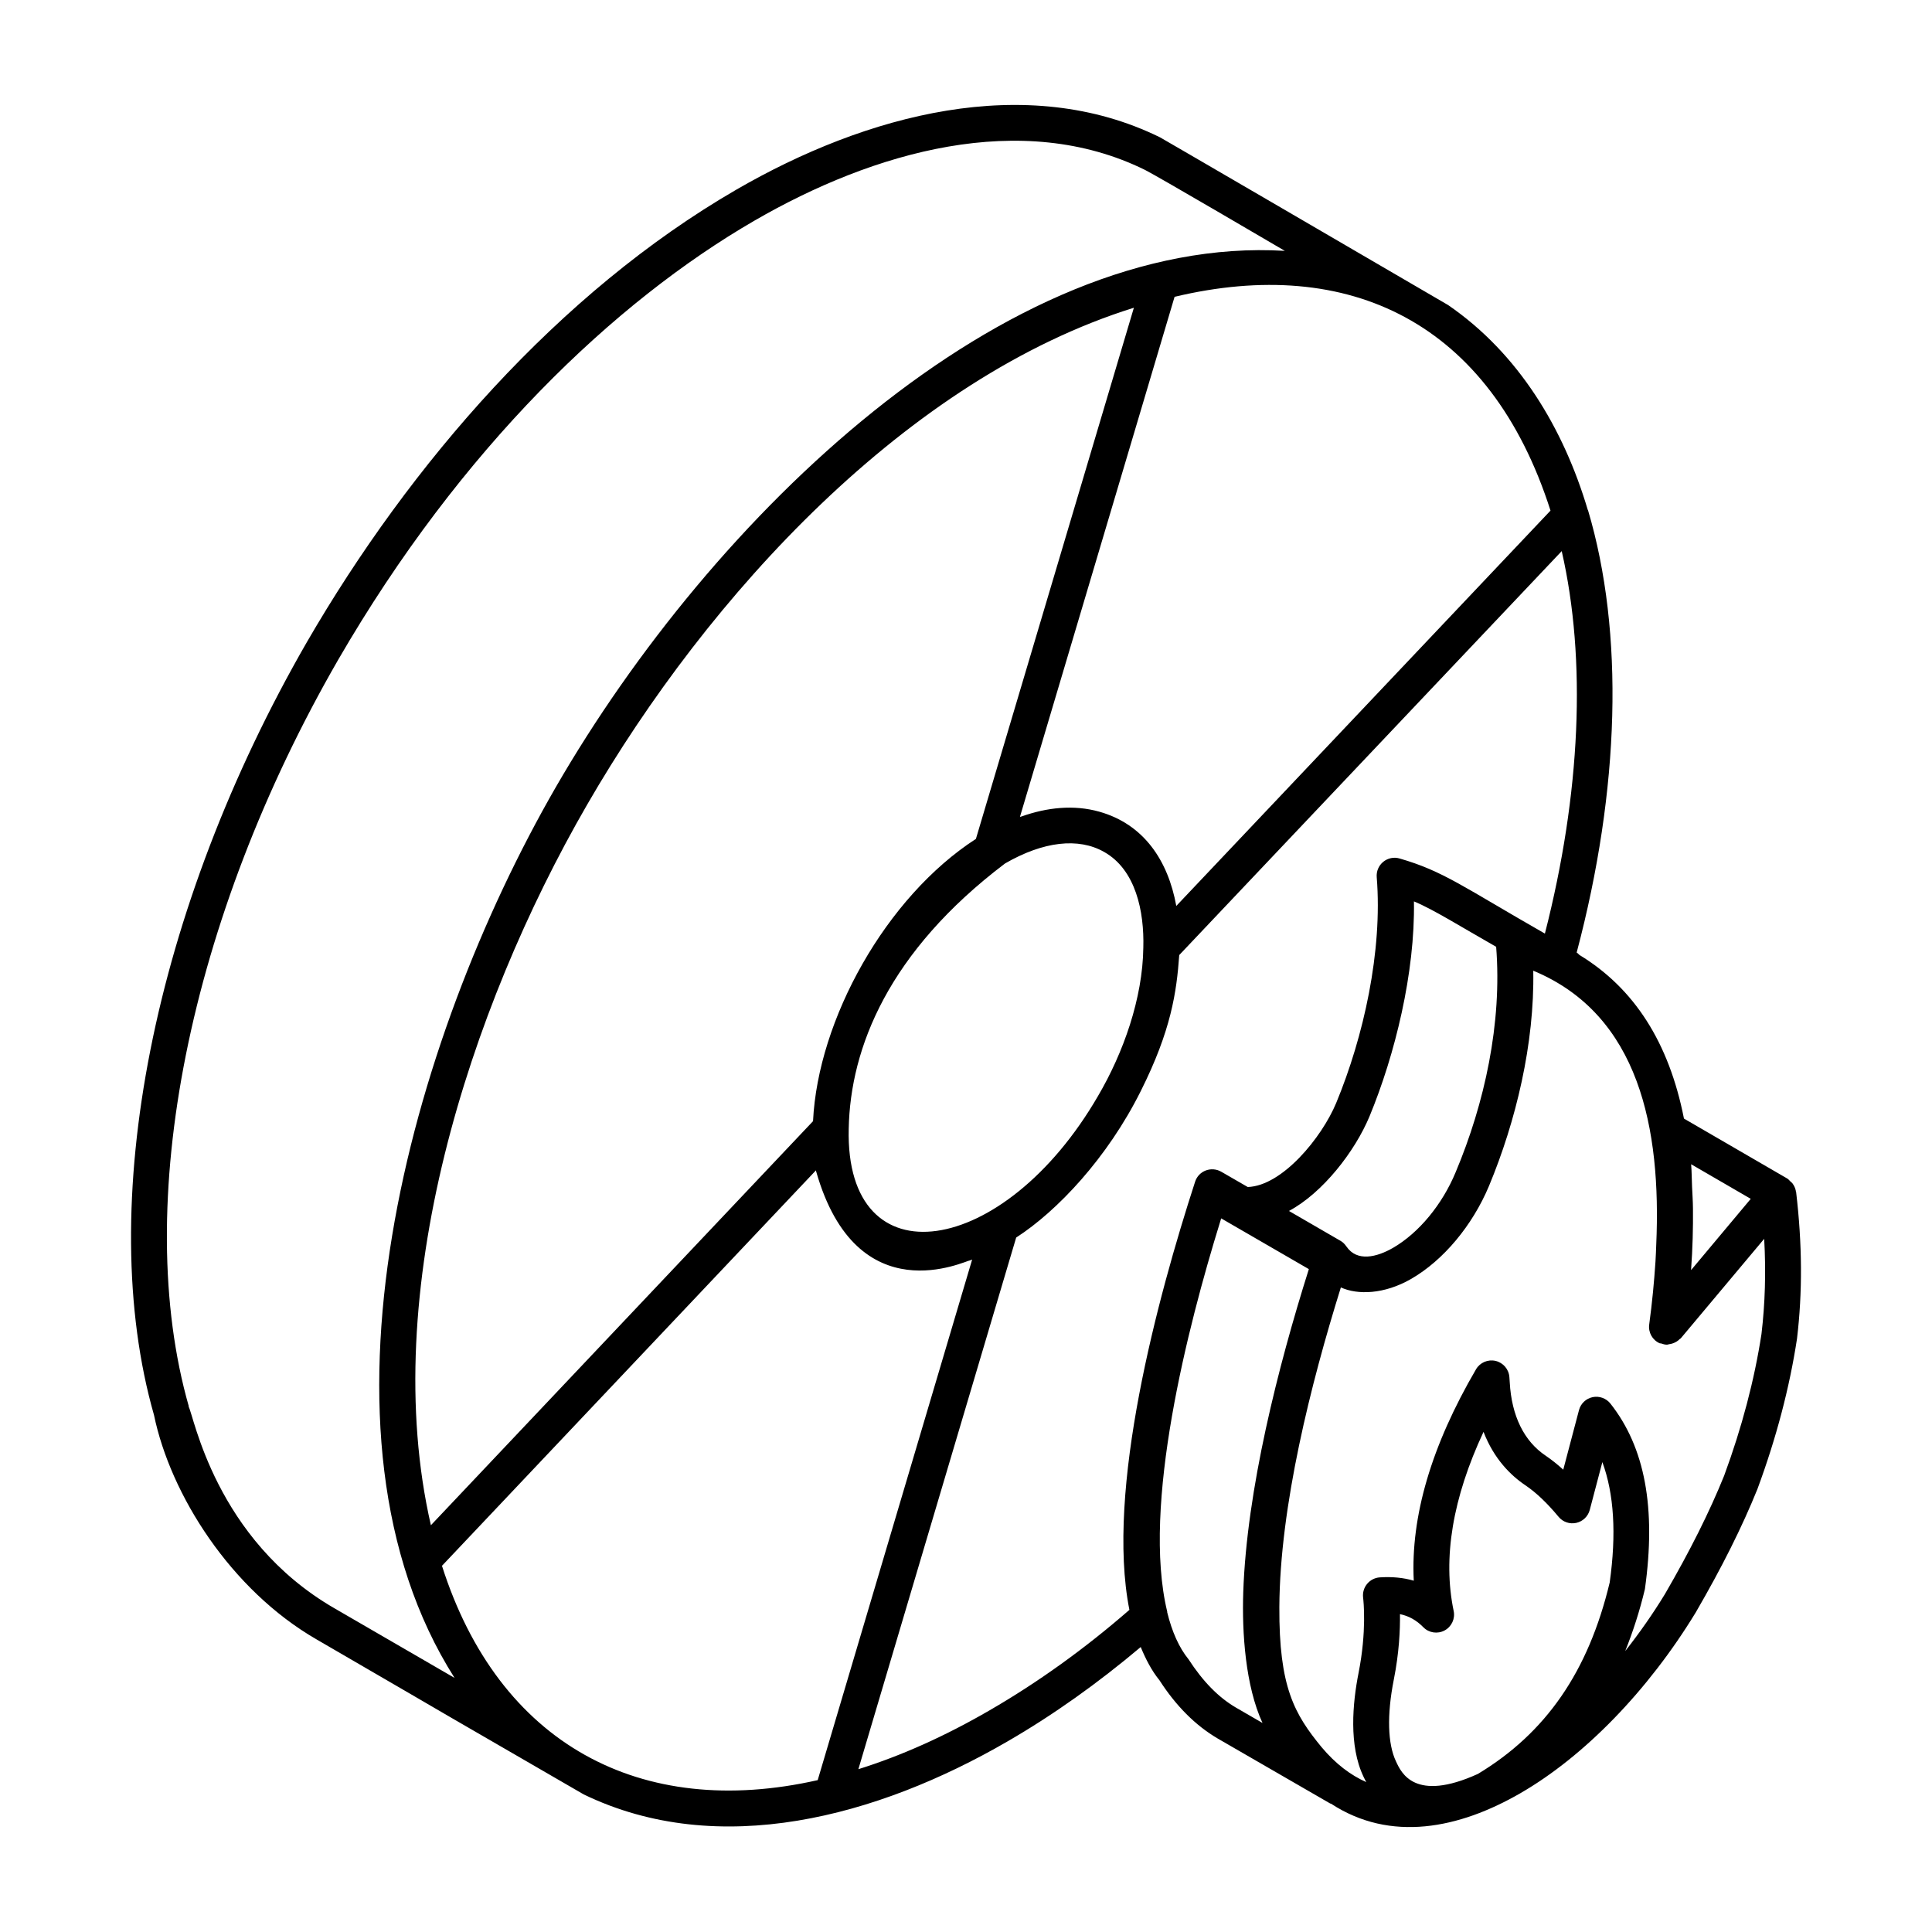 <?xml version="1.0" encoding="UTF-8"?>
<!-- Uploaded to: SVG Repo, www.svgrepo.com, Generator: SVG Repo Mixer Tools -->
<svg fill="#000000" width="800px" height="800px" version="1.1" viewBox="144 144 512 512" xmlns="http://www.w3.org/2000/svg">
 <path d="m619.91 459.7c-0.004-0.031 0.012-0.062 0.004-0.098-0.133-0.754-0.469-1.43-0.918-2.027-0.152-0.203-0.355-0.32-0.539-0.496-0.273-0.266-0.5-0.574-0.836-0.77l-27.355-15.875c-3.965-20.141-13.168-34.531-27.703-43.363-0.215-0.238-0.461-0.445-0.727-0.641 11.488-43.336 12.629-84.848 3.008-117.21-0.016-0.051-0.062-0.078-0.078-0.129-6.418-21.57-18.301-41.402-37-54.25-78.836-45.969-76.508-44.523-76.305-44.426-35.508-17.469-77.953-6.062-112.34 13.852-47.059 27.254-86.449 72.711-113.75 119.82-40.852 70.879-56.371 149.51-40.562 204.9 4.371 21.133 20.34 46.344 43.082 59.469 49.652 28.82 21.156 12.383 70.812 41.086 35.746 17.277 77.781 5.957 112.25-14.023 12.191-7.047 24.035-15.5 35.352-25.039 1.344 3.266 2.918 6.289 4.965 8.801 4.363 6.789 9.543 11.98 15.43 15.438l29.809 17.219c0.074 0.043 0.16 0.023 0.234 0.062 15.777 10.316 33.961 6.582 50.152-2.769 16.98-9.797 33.902-27.238 46.5-47.93 6.953-11.969 12.301-22.676 16.355-32.715 0.02-0.043 0.039-0.09 0.047-0.133 4.949-13.406 8.449-26.699 10.426-39.656 1.477-12.348 1.402-25.074-0.23-38.91-0.012-0.07-0.074-0.113-0.082-0.184zm-27.742-7.164 15.801 9.168-15.816 18.887c0.004-0.051 0-0.09 0.004-0.141 0.414-5.652 0.543-10.996 0.496-16.141-0.016-2.004-0.152-3.875-0.238-5.797-0.094-1.984-0.082-4.082-0.246-5.977zm-91.348 21.801c-0.004-0.008-0.012-0.008-0.016-0.016-0.391-0.566-0.859-1.086-1.488-1.449l-13.73-7.957c8.961-4.793 17.438-15.727 21.324-25.004 6.801-16.434 12.117-38.176 11.797-57.031 5.023 2.043 12.582 6.805 21.789 12.031 1.602 20.195-3.051 41.469-10.73 59.73-3.555 8.582-9.746 16.062-16.543 20.02-4.344 2.516-9.59 3.809-12.402-0.324zm-201.26-117.03c32.242-55.816 85.117-113.11 144.93-131.75l-28.551 96-13.312 44.762c-23.867 15.43-41.867 47.898-43.164 74.805l-101.27 107.08c-14.113-61.547 10.016-136.65 41.371-190.9zm147.43 37.828c-0.164 13.418-5.273 27.855-12.012 39.332-24.914 42.965-67.023 49.406-66.059 8.695 0.406-21.523 10.602-46.996 41.43-70.336 10.129-5.859 19.449-6.93 26.254-3.051 8.387 4.711 10.656 15.781 10.387 25.359zm107.91-115.82-99.172 104.77c-2.191-12.07-8.613-21.641-20.375-24.973-6.801-1.922-13.891-1.129-20.602 1.25-0.156 0.055-0.305 0.07-0.461 0.129l40.984-137.83c46.211-11.02 83.629 6.629 99.625 56.656zm-322.25 290.91c-31.703-18.301-37.312-51.379-38.684-53.484l0.066-0.043c-15.207-53.324-0.039-129.13 39.582-197.84 32.559-56.207 73.293-94.934 110.28-116.36 31.672-18.34 70.879-29.551 103.54-13.469 3.129 1.539 36.078 20.883 37.059 21.453-74.445-4.504-151.84 70.543-193.17 142.07-38.809 67.27-68.012 171.3-26.863 236.11zm28.477-11.27 99.109-104.8c0.027 0.16 0.055 0.293 0.055 0.301 10.863 38.086 39.828 23.496 40.781 23.559 0.082-0.027 0.168-0.074 0.25-0.102 0.102-0.039 0.207-0.074 0.305-0.109l-40.93 137.95c-46.984 10.609-84.539-9.59-99.57-56.793zm145.07 38.332c-11.734 6.805-23.375 12.02-34.719 15.566 63.461-213.81 33.391-112.5 41.82-140.89 10.867-7.008 24.176-21.09 33.02-38.828 8.055-16.074 9.488-26.207 10.191-36.035l101.36-107.05c6.59 28.773 5.051 64.211-4.457 101.36-21.68-12.387-26.875-16.547-38.516-19.906-1.512-0.445-3.117-0.098-4.324 0.887-1.207 0.988-1.855 2.508-1.727 4.066 1.582 19.598-3.473 42.293-10.73 59.812-3.836 9.23-14.316 22-23.445 22.301h-0.004c-0.953-0.547-7.969-4.594-7.016-4.047-2.621-1.496-5.981-0.289-6.934 2.637-10.016 30.871-23.719 81.723-17.414 113.47-11.809 10.285-24.281 19.246-37.105 26.656zm65.285-0.789c-4.559-2.68-8.66-6.832-12.523-12.789-2.508-3.082-4.371-7.293-5.641-12.445-0.012-0.059 0.02-0.113 0.004-0.168-6.785-28.051 5.465-75.621 14.016-103.27 0.098-0.316 0.188-0.625 0.285-0.945l23.234 13.449c-8.184 25.898-16.473 58.613-17.383 85.613-0.363 10.805 0.582 24.844 5.098 34.66zm65.668-73.043c2.777 7.219 7.269 11.609 11.168 14.211 2.82 1.926 5.68 4.644 8.727 8.312 1.141 1.375 2.941 1.988 4.688 1.602 1.734-0.387 3.109-1.707 3.566-3.43l3.34-12.68c3.109 8.441 3.742 19.035 1.949 31.891-5.672 23.699-16.934 39.906-34.941 50.754-16.711 7.574-20.293-0.281-21.684-3.297-2.227-4.656-2.441-12.348-0.602-21.652 1.43-7.172 1.699-13.258 1.645-17.402 2.406 0.5 4.371 1.629 6.199 3.477 1.465 1.504 3.777 1.844 5.625 0.848 1.855-0.992 2.84-3.098 2.406-5.156-2.938-14.047-0.273-29.973 7.914-47.477zm73.66-25.941c-1.867 12.152-5.188 24.797-9.906 37.582-3.879 9.594-9.023 19.879-15.68 31.348-3.231 5.305-6.781 10.348-10.527 15.105 2.039-5.098 3.809-10.512 5.219-16.422 3.008-21.484 0.02-37.57-9.145-49.168-1.125-1.414-2.969-2.066-4.695-1.703-1.766 0.367-3.176 1.699-3.629 3.438l-4.168 15.785c-1.539-1.402-3.082-2.629-4.641-3.691-5.754-3.844-9.051-10.555-9.543-19.465l-0.094-1.359c-0.141-2.086-1.625-3.828-3.656-4.309-2.023-0.469-4.141 0.422-5.188 2.227-11.816 20.227-17.352 39.02-16.496 56.02-2.738-0.805-5.727-1.094-9.023-0.879-1.301 0.09-2.508 0.719-3.344 1.727-0.836 1.004-1.215 2.32-1.059 3.617 0.113 0.883 0.984 8.941-1.199 19.953-1.586 7.996-2.637 19.281 1.316 27.543 0.199 0.434 0.453 0.918 0.723 1.41-4.129-1.816-8.117-4.82-11.828-9.238-7.242-8.809-11.312-15.961-11.207-37.16 0.145-26.75 8.34-59.156 16.301-84.691 4.363 1.996 11.453 1.883 18.656-2.273 8.492-4.906 16.199-14.105 20.598-24.609 7.156-17.18 12.094-37.809 11.734-57.055 28.184 11.699 33.926 42.008 32.594 72.523-0.066 1.523-0.102 3.012-0.207 4.578-0.355 5.312-0.863 10.812-1.66 16.656-0.289 2.098 0.844 4.133 2.785 4.984 0.109 0.051 0.23-0.008 0.34 0.031 0.523 0.188 1.051 0.336 1.59 0.336 0.199 0 0.383-0.102 0.578-0.129 0.312-0.039 0.574-0.09 0.875-0.191 0.73-0.238 1.398-0.617 1.945-1.195 0.062-0.07 0.168-0.07 0.23-0.141l22.129-26.395c0.488 8.805 0.238 17.145-0.719 25.211z"/>
</svg>